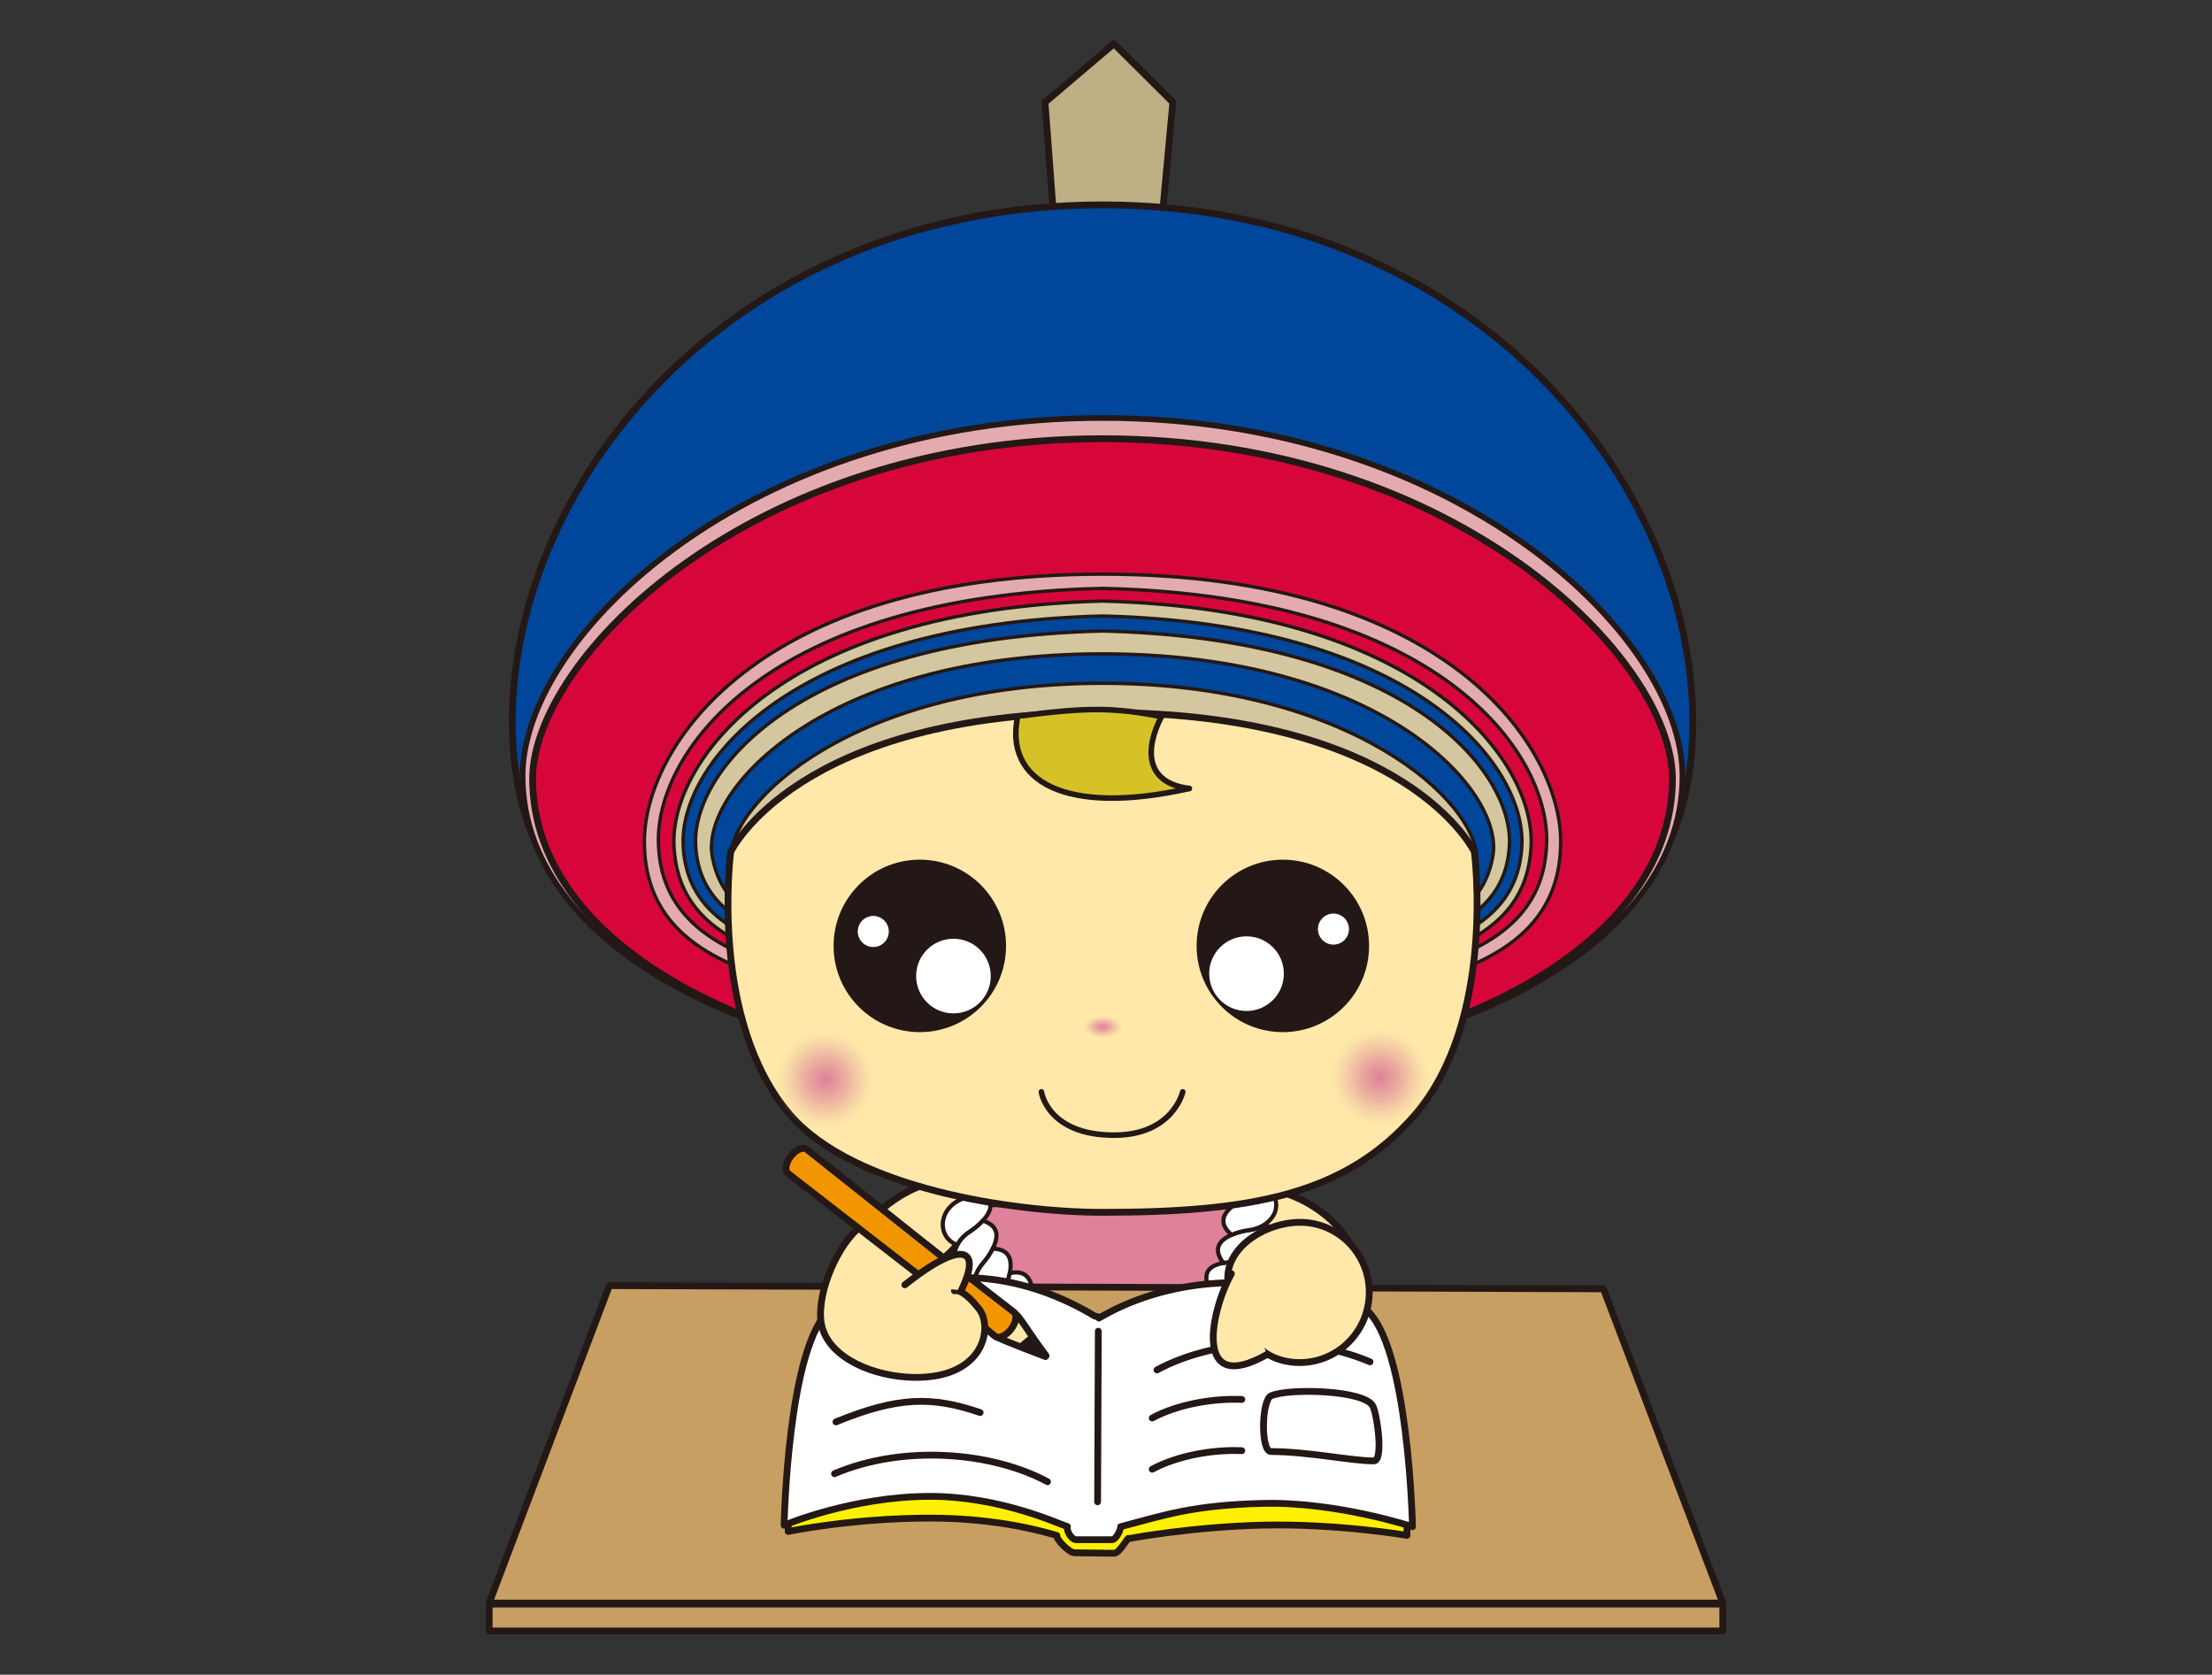 <?xml version="1.0" encoding="utf-8"?>
<!-- Generator: Adobe Illustrator 15.0.0, SVG Export Plug-In  -->
<!DOCTYPE svg PUBLIC "-//W3C//DTD SVG 1.1//EN" "http://www.w3.org/Graphics/SVG/1.1/DTD/svg11.dtd">
<svg version="1.1"
	 xmlns="http://www.w3.org/2000/svg" xmlns:xlink="http://www.w3.org/1999/xlink" xmlns:a="http://ns.adobe.com/AdobeSVGViewerExtensions/3.0/"
	 x="0px" y="0px" width="177px" height="134px" viewBox="-38.872 -3.229 177 134" enable-background="new -38.872 -3.229 177 134"
	 xml:space="preserve">
<rect x="-38.872" y="-3.229" width="177" height="134" fill="#333333" stroke="none"/>
<defs>
</defs>
<path fill="#DE8199" stroke="#231815" stroke-width="0.543" stroke-linecap="round" stroke-linejoin="round" stroke-miterlimit="10" d="
	M68.661,109.968l-6.182-17.002L37.412,93.11l-6.708,16.859l0,0c-0.278,0.671-0.426,1.366-0.426,2.08
	c0,5.494,8.688,9.949,19.405,9.949c10.717,0,19.404-4.455,19.404-9.949C69.088,111.335,68.939,110.639,68.661,109.968z"/>
<path fill="#FFE8A9" stroke="#231815" stroke-width="0.543" stroke-linecap="round" stroke-linejoin="round" stroke-miterlimit="10" d="
	M37.778,106.565c0.666,0.573,1.272,0.736,1.771-0.183c0.465-0.856-0.853-2.819-2.562-3.124l-0.107-0.438
	c0.097-0.143-1.096-4.785-0.917-4.899c1.097-0.701,2.308-1.926,2.616-3.256c0.339-1.464-0.709-3.847-2.965-3.257
	c-3.148,0.821-6.344,3.731-6.48,6.92c-0.142,3.285,2.677,13.685,6.448,12.454C37.755,110.075,38.2,108.392,37.778,106.565z"/>
<path fill="#FFE8A9" stroke="#231815" stroke-width="0.543" stroke-linecap="round" stroke-linejoin="round" stroke-miterlimit="10" d="
	M61.841,107.247c-0.622,0.621-1.215,0.828-1.779-0.052c-0.526-0.819,0.643-2.875,2.324-3.304l0.074-0.444
	c-0.105-0.136,0.74-4.853,0.554-4.954c-1.146-0.618-2.444-1.75-2.85-3.053c-0.446-1.436,0.423-3.89,2.716-3.469
	c3.201,0.588,6.603,3.254,6.975,6.424c0.383,3.266-1.659,13.844-5.512,12.896C62.124,110.745,61.556,109.099,61.841,107.247z"/>
<path fill="#FFFFFF" stroke="#231815" stroke-width="0.335" stroke-miterlimit="10" d="M45.945,117.958
	c0,0-0.766-0.571-1.413-0.811c-0.646-0.237-1.195,0.657-1.195,0.657s-0.764-0.487-0.241-2.859c0.163-0.743,0.622-2.4,1.51-3.53
	l2.374,0.947c0,0-0.922,1.159-1.021,1.918C45.733,115.998,45.945,117.958,45.945,117.958z"/>
<path fill="#00469B" stroke="#231815" stroke-width="0.335" stroke-miterlimit="10" d="M45.658,113.692
	c-0.079,0.143-0.207,0.254-0.39,0.296c-0.245,0.058-0.432-0.045-0.549-0.216c-0.089-0.074-0.156-0.178-0.198-0.298
	c-0.079,0.108-0.192,0.191-0.345,0.227c-0.315,0.073-0.535-0.117-0.632-0.381c-0.258,0.669-0.421,1.292-0.504,1.674
	c-0.522,2.372,0.24,2.86,0.24,2.86s0.55-0.896,1.196-0.658c0.646,0.238,1.413,0.811,1.413,0.811s-0.212-1.96,0.013-3.678
	c0.01-0.072,0.028-0.148,0.051-0.225C45.807,114.025,45.708,113.87,45.658,113.692z"/>
<path fill="#FFFFFF" stroke="#231815" stroke-width="0.335" stroke-miterlimit="10" d="M58.231,118.398c0,0,0.48-0.716,0.946-1.084
	c0.467-0.367,1.14,0.383,1.14,0.383s0.498-0.634-0.523-2.818c-0.32-0.685-1.111-2.191-2.119-3.098l-1.694,1.421
	c0,0,1.042,0.926,1.314,1.641C57.91,116.456,58.231,118.398,58.231,118.398z"/>
<path fill="#00469B" stroke="#231815" stroke-width="0.335" stroke-miterlimit="10" d="M57.392,114.208
	c0.1,0.122,0.232,0.202,0.392,0.205c0.214,0.004,0.341-0.136,0.393-0.326c0.054-0.09,0.083-0.205,0.086-0.33
	c0.093,0.088,0.206,0.145,0.338,0.146c0.275,0.004,0.406-0.227,0.419-0.502c0.379,0.593,0.667,1.161,0.832,1.513
	c1.021,2.186,0.523,2.819,0.523,2.819s-0.673-0.75-1.139-0.383c-0.467,0.367-0.946,1.083-0.946,1.083s-0.321-1.942-0.937-3.556
	c-0.027-0.068-0.061-0.139-0.099-0.208C57.354,114.563,57.396,114.392,57.392,114.208z"/>
<path fill="#FFFFFF" stroke="#231815" stroke-width="0.335" stroke-miterlimit="10" d="M38.72,95.333
	c0.661-0.428,1.146-0.919,1.42-1.365c0.28-0.453,0.33-0.873,0.103-1.293c-0.144-0.242-0.356-0.459-0.648-0.646
	c-0.331,0.228-0.76,0.436-1.239,0.587c-0.371,0.115-0.703,0.289-0.977,0.512c-0.266,0.223-0.486,0.493-0.623,0.791
	c-0.283,0.594-0.253,1.301,0.117,1.833c0.227,0.307,0.521,0.518,0.876,0.621C37.95,95.97,38.295,95.607,38.72,95.333z"/>
<path fill="#FFFFFF" stroke="#231815" stroke-width="0.335" stroke-miterlimit="10" d="M39.789,97.843
	c0.521-0.602,0.853-1.215,0.997-1.721c0.151-0.513,0.091-0.917-0.229-1.244c-0.196-0.188-0.454-0.332-0.784-0.432
	c-0.265,0.298-0.626,0.61-1.054,0.887c-0.329,0.212-0.602,0.471-0.811,0.765c-0.197,0.29-0.336,0.616-0.39,0.945
	c-0.112,0.66,0.11,1.332,0.606,1.733c0.298,0.226,0.636,0.344,1.002,0.34C39.22,98.675,39.452,98.229,39.789,97.843z"/>
<path fill="#FFFFFF" stroke="#231815" stroke-width="0.335" stroke-miterlimit="10" d="M41.455,99.978
	c0.186-0.357,0.319-0.709,0.406-1.036c0.085-0.326,0.138-0.637,0.134-0.903c0.01-0.546-0.165-0.934-0.562-1.16
	c-0.241-0.127-0.526-0.19-0.871-0.192c-0.173,0.364-0.438,0.77-0.773,1.157c-0.26,0.298-0.453,0.625-0.577,0.965
	c-0.115,0.334-0.163,0.684-0.134,1.013c0.06,0.653,0.418,1.231,0.983,1.478c0.326,0.145,0.687,0.154,1.03,0.072
	C41.098,100.914,41.216,100.439,41.455,99.978z"/>
<path fill="#FFFFFF" stroke="#231815" stroke-width="0.335" stroke-miterlimit="10" d="M43.522,101.696
	c0.118-0.383,0.184-0.752,0.208-1.097c0.024-0.344,0-0.651-0.055-0.926c-0.029-0.136-0.069-0.26-0.12-0.371
	c-0.047-0.113-0.104-0.216-0.175-0.304c-0.144-0.172-0.315-0.303-0.55-0.365c-0.264-0.078-0.574-0.063-0.903,0.016
	c-0.081,0.408-0.229,0.86-0.473,1.328c-0.367,0.705-0.454,1.461-0.271,2.078c0.089,0.311,0.247,0.574,0.449,0.791
	c0.208,0.202,0.461,0.356,0.751,0.416c0.341,0.068,0.683,0.021,1.009-0.133C43.325,102.694,43.369,102.194,43.522,101.696z"/>
<path fill="#FFFFFF" stroke="#231815" stroke-width="0.335" stroke-miterlimit="10" d="M45.824,103.064
	c0.134-0.792,0.067-1.512-0.139-2.033c-0.207-0.525-0.556-0.854-1.042-0.911c-0.289-0.029-0.592,0.035-0.905,0.177
	c0.003,0.421-0.063,0.901-0.216,1.399c-0.118,0.384-0.171,0.764-0.16,1.121c0.014,0.352,0.09,0.682,0.219,0.97
	c0.133,0.28,0.316,0.521,0.541,0.694c0.226,0.166,0.488,0.277,0.777,0.293c0.338,0.016,0.667-0.079,0.969-0.273
	C45.755,104.075,45.735,103.579,45.824,103.064z"/>
<path fill="#FFFFFF" stroke="#231815" stroke-width="0.335" stroke-miterlimit="10" d="M48.262,103.792
	c0.063-0.809-0.084-1.508-0.352-2.013c-0.137-0.248-0.305-0.447-0.5-0.585c-0.198-0.134-0.422-0.207-0.675-0.205
	c-0.297,0.007-0.596,0.11-0.89,0.295c0.067,0.42,0.066,0.906-0.021,1.422c-0.068,0.396-0.073,0.777-0.021,1.129
	c0.053,0.35,0.164,0.661,0.32,0.93c0.313,0.529,0.813,0.851,1.383,0.822c0.33-0.013,0.647-0.155,0.929-0.372
	C48.287,104.799,48.221,104.319,48.262,103.792z"/>
<path fill="#FFFFFF" stroke="#231815" stroke-width="0.335" stroke-miterlimit="10" d="M50.781,105.017
	c0.002-0.806-0.195-1.505-0.511-1.979c-0.157-0.241-0.346-0.426-0.559-0.543c-0.211-0.121-0.447-0.172-0.705-0.143
	c-0.297,0.027-0.59,0.165-0.867,0.381c0.113,0.408,0.162,0.892,0.122,1.418c-0.063,0.803,0.122,1.52,0.474,2.017
	c0.35,0.498,0.863,0.771,1.422,0.698c0.325-0.047,0.628-0.205,0.892-0.443C50.876,106.02,50.779,105.542,50.781,105.017z"/>
<path fill="#FFFFFF" stroke="#231815" stroke-width="0.335" stroke-miterlimit="10" d="M53.153,104.805
	c-0.216-0.353-0.448-0.656-0.675-0.903c-0.228-0.258-0.452-0.451-0.654-0.602c-0.409-0.29-0.738-0.37-0.942-0.15
	c-0.043,0.06-0.127,0.158-0.155,0.264c-0.022,0.055-0.052,0.115-0.087,0.181c-0.015,0.063-0.04,0.133-0.075,0.204
	c-0.026,0.078-0.066,0.176-0.062,0.275c-0.001,0.102,0.003,0.211,0.012,0.327c0.006,0.118,0.021,0.238,0.041,0.36
	c0.018,0.126,0.036,0.256,0.055,0.389c0.057,0.417,0.204,0.777,0.428,1.087c0.215,0.298,0.506,0.54,0.808,0.683
	c0.611,0.297,1.308,0.256,1.785-0.153c0.282-0.234,0.459-0.563,0.544-0.929C53.786,105.61,53.434,105.26,53.153,104.805z"/>
<path fill="#FFFFFF" stroke="#231815" stroke-width="0.335" stroke-miterlimit="10" d="M55.507,103.725
	c-0.289-0.294-0.581-0.527-0.863-0.714c-0.285-0.192-0.555-0.322-0.805-0.404c-0.5-0.163-0.904-0.107-1.197,0.245
	c-0.171,0.198-0.29,0.497-0.369,0.835c0.291,0.291,0.6,0.654,0.881,1.118c0.427,0.7,1.035,1.153,1.658,1.284
	c0.613,0.123,1.236-0.063,1.598-0.566c0.215-0.285,0.312-0.647,0.313-1.022C56.299,104.366,55.884,104.108,55.507,103.725z"/>
<path fill="#FFFFFF" stroke="#231815" stroke-width="0.335" stroke-miterlimit="10" d="M57.577,102.146
	c-0.344-0.222-0.682-0.39-0.995-0.507c-0.313-0.116-0.612-0.198-0.87-0.216c-0.258-0.021-0.493-0.004-0.678,0.086
	c-0.194,0.078-0.344,0.227-0.455,0.434c-0.131,0.24-0.186,0.561-0.191,0.912c0.361,0.209,0.742,0.487,1.119,0.87
	c0.289,0.293,0.602,0.518,0.921,0.662c0.321,0.147,0.654,0.227,0.965,0.217c0.157-0.003,0.31-0.023,0.456-0.062
	c0.145-0.041,0.279-0.104,0.405-0.18c0.254-0.149,0.454-0.381,0.581-0.663c0.154-0.323,0.167-0.708,0.094-1.069
	C58.48,102.591,58.027,102.438,57.577,102.146z"/>
<path fill="#FFFFFF" stroke="#231815" stroke-width="0.335" stroke-miterlimit="10" d="M59.25,100.132
	c-0.383-0.134-0.748-0.218-1.077-0.259c-0.335-0.046-0.64-0.054-0.893-0.015c-0.256,0.037-0.48,0.105-0.639,0.233
	c-0.168,0.12-0.288,0.288-0.346,0.521c-0.08,0.26-0.064,0.585,0.006,0.932c0.392,0.118,0.826,0.311,1.275,0.601
	c0.345,0.225,0.692,0.366,1.038,0.439c0.347,0.073,0.688,0.072,0.99-0.01c0.153-0.039,0.299-0.095,0.435-0.166
	c0.134-0.072,0.25-0.168,0.357-0.271c0.105-0.105,0.198-0.224,0.272-0.354c0.069-0.135,0.12-0.281,0.151-0.435
	c0.035-0.181,0.045-0.358,0.017-0.539c-0.028-0.182-0.084-0.358-0.164-0.529c-0.219,0.036-0.449,0.045-0.686,0.021
	C59.748,100.278,59.499,100.219,59.25,100.132z"/>
<path fill="#FFFFFF" stroke="#231815" stroke-width="0.335" stroke-miterlimit="10" d="M60.423,97.774
	c-0.396-0.035-0.774-0.03-1.111,0.006c-0.339,0.035-0.618,0.11-0.867,0.203c-0.25,0.091-0.43,0.222-0.567,0.376
	c-0.142,0.152-0.201,0.353-0.217,0.583c-0.019,0.269,0.078,0.586,0.218,0.901c0.412,0.03,0.869,0.11,1.372,0.288
	c0.383,0.135,0.765,0.199,1.112,0.184s0.687-0.097,0.963-0.247c0.274-0.153,0.516-0.362,0.673-0.619
	c0.15-0.259,0.243-0.554,0.233-0.868c-0.021-0.368-0.159-0.71-0.386-1C61.429,97.754,60.943,97.825,60.423,97.774z"/>
<path fill="#FFFFFF" stroke="#231815" stroke-width="0.335" stroke-miterlimit="10" d="M61.038,95.204
	c-0.402,0.052-0.757,0.146-1.077,0.26c-0.322,0.113-0.595,0.25-0.806,0.404c-0.436,0.305-0.637,0.671-0.552,1.131
	c0.062,0.275,0.196,0.547,0.416,0.826c0.399-0.074,0.887-0.096,1.403-0.051c0.795,0.078,1.529-0.13,2-0.556
	c0.119-0.104,0.226-0.222,0.315-0.347c0.084-0.127,0.149-0.262,0.197-0.403c0.097-0.282,0.125-0.586,0.037-0.886
	c-0.098-0.348-0.292-0.646-0.586-0.879C62.026,94.961,61.556,95.136,61.038,95.204z"/>
<path fill="#FFFFFF" stroke="#231815" stroke-width="0.335" stroke-miterlimit="10" d="M61.136,92.558
	c-0.754,0.258-1.371,0.639-1.724,1.037c-0.171,0.201-0.313,0.402-0.362,0.613c-0.027,0.105-0.032,0.212-0.024,0.32
	c0.005,0.105,0.028,0.215,0.074,0.325c0.107,0.258,0.32,0.501,0.583,0.722c0.387-0.164,0.832-0.303,1.355-0.371
	c0.399-0.053,0.764-0.166,1.082-0.333c0.313-0.166,0.563-0.385,0.758-0.636c0.097-0.125,0.179-0.26,0.241-0.397
	c0.056-0.138,0.095-0.28,0.114-0.426c0.02-0.144,0.021-0.289,0.003-0.434c-0.01-0.072-0.024-0.144-0.044-0.215
	c-0.023-0.069-0.053-0.139-0.086-0.206c-0.158-0.316-0.414-0.564-0.732-0.738C62.054,92.134,61.635,92.39,61.136,92.558z"/>
<path fill="#FFFFFF" stroke="#231815" stroke-width="0.335" stroke-miterlimit="10" d="M46.757,108.381
	c-0.389-2.089,0.717-3.657,2.517-3.735c-0.454,0.664-0.638,1.578-0.442,2.625c0.389,2.09-0.717,3.656-2.517,3.736
	C46.769,110.342,46.952,109.428,46.757,108.381z"/>
<path fill="#FFFFFF" stroke="#231815" stroke-width="0.335" stroke-miterlimit="10" d="M47.563,111.062
	c-0.227,1.139-0.929,1.96-1.569,1.832l-0.537-0.106c-0.641-0.128-0.976-1.154-0.749-2.294l0,0c0.228-1.14,1.072-2.588,1.713-2.461
	l0.394,0.735C47.454,108.895,47.789,109.921,47.563,111.062L47.563,111.062z"/>
<ellipse transform="matrix(0.872 0.49 -0.49 0.872 58.304 -11.204)" fill="#FFFFFF" stroke="#231815" stroke-width="0.335" stroke-miterlimit="10" cx="50.538" cy="105.683" rx="1.608" ry="2.521"/>
<ellipse transform="matrix(0.872 0.49 -0.49 0.872 58.896 -11.68)" fill="#FFFFFF" stroke="#231815" stroke-width="0.335" stroke-miterlimit="10" cx="51.76" cy="106.67" rx="1.609" ry="2.521"/>
<ellipse transform="matrix(0.965 0.264 -0.264 0.965 30.229 -10.158)" fill="#FFFFFF" stroke="#231815" stroke-width="0.335" stroke-miterlimit="10" cx="52.917" cy="107.417" rx="1.241" ry="1.932"/>
<path fill="#FFFFFF" stroke="#231815" stroke-width="0.335" stroke-miterlimit="10" d="M46.337,110.313
	c-0.938-1.265-0.631-3.086,0.649-4.266c-0.12,0.763,0.034,1.538,0.505,2.17c0.939,1.266,0.631,3.086-0.649,4.265
	C46.963,111.72,46.808,110.945,46.337,110.313z"/>
<path fill="#FFFFFF" stroke="#231815" stroke-width="0.335" stroke-miterlimit="10" d="M54.856,107.84
	c0.123,0.986-0.275,2.015-0.87,1.923c-0.568-0.088-1.193-0.664-1.316-1.649c-0.123-0.987,0.267-1.847,0.87-1.923
	C54.144,106.115,54.732,106.854,54.856,107.84z"/>
<path fill="#FFFFFF" stroke="#231815" stroke-width="0.335" stroke-miterlimit="10" d="M55.452,110.471
	c0.438-1.367,0.295-2.592-0.878-3.404c-0.656,0.281-0.874,1.152-0.892,1.749c-0.028,0.976,0.465,2.556,1.699,3.516
	C55.223,111.808,55.232,111.155,55.452,110.471z"/>
<path fill="#FFFFFF" stroke="#231815" stroke-width="0.335" stroke-miterlimit="10" d="M55.604,112.378
	c0.362,1.025,1.02,1.671,1.47,1.442l0.377-0.192c0.45-0.229,0.522-1.246,0.16-2.271l0,0c-0.361-1.025-1.231-2.232-1.682-2.003
	l-0.164,0.754C55.313,110.337,55.241,111.354,55.604,112.378L55.604,112.378z"/>
<path fill="#FFFFFF" stroke="#231815" stroke-width="0.335" stroke-miterlimit="10" d="M56.379,111.469
	c0.476-1.343-0.063-2.989-1.206-3.87c0.219,0.691,0.236,1.441-0.002,2.112c-0.477,1.343,0.062,2.989,1.207,3.871
	C56.158,112.891,56.141,112.142,56.379,111.469z"/>
<polygon fill="#BEAF85" stroke="#231815" stroke-width="0.543" stroke-linecap="round" stroke-linejoin="round" stroke-miterlimit="10" points="
	45.414,13.838 44.747,4.955 50.261,0.271 54.979,4.955 54.151,13.838 "/>
<path fill="#00469B" stroke="#231815" stroke-width="0.543" stroke-linejoin="round" stroke-miterlimit="10" d="M49.351,13.163
	C20.068,13.17,2.116,34.985,2.116,54.553c0,22.214,23.476,25.834,47.235,25.834s47.234-3.62,47.234-25.834
	C96.585,34.985,78.633,13.17,49.351,13.163z"/>
<path fill="#E3ABB0" stroke="#231815" stroke-width="0.453" stroke-linecap="round" stroke-linejoin="round" stroke-miterlimit="10" d="
	M49.351,30.215c-28.337,0-46.406,17.474-46.406,28.633c0,14.576,20.736,24.15,46.406,24.15s46.405-9.574,46.405-24.15
	C95.756,47.689,77.687,30.215,49.351,30.215z"/>
<path fill="#D7063A" stroke="#231815" stroke-width="0.543" stroke-linecap="round" stroke-linejoin="round" stroke-miterlimit="10" d="
	M49.351,31.875c-28.319,0-45.603,17.623-45.603,27.215c0,14.118,19.933,23.908,45.603,23.908s45.603-9.79,45.603-23.908
	C94.953,49.498,77.67,31.875,49.351,31.875z"/>
<path fill="#E3ABB0" stroke="#231815" stroke-width="0.271" stroke-linecap="round" stroke-linejoin="round" stroke-miterlimit="10" d="
	M49.351,42.711c-27.679,0-36.699,13.896-36.662,21.447c0.051,10.315,11.572,13.32,36.662,13.32c25.089,0,36.611-3.005,36.661-13.32
	C86.05,56.607,77.028,42.711,49.351,42.711z"/>
<path fill="#D7063A" stroke="#231815" stroke-width="0.271" stroke-linecap="round" stroke-linejoin="round" stroke-miterlimit="10" d="
	M49.351,43.851c-27.042,0.591-35.576,13.148-35.54,20.119c0.051,9.68,11.219,12.496,35.54,12.496S84.84,73.649,84.89,63.969
	C84.927,56.999,76.393,44.441,49.351,43.851z"/>
<path fill="#D4C79F" stroke="#231815" stroke-width="0.271" stroke-linecap="round" stroke-linejoin="round" stroke-miterlimit="10" d="
	M49.351,44.865c-25.695,0.652-34.566,12.801-34.295,19.516c0.365,9.007,10.78,11.27,34.295,11.27c23.514,0,33.93-2.263,34.295-11.27
	C83.917,57.666,75.046,45.517,49.351,44.865z"/>
<path fill="#00469B" stroke="#231815" stroke-width="0.271" stroke-linecap="round" stroke-linejoin="round" stroke-miterlimit="10" d="
	M49.351,46.06c-25.144,0.611-33.824,12.003-33.559,18.3c0.357,8.446,10.549,10.566,33.559,10.566s33.201-2.12,33.558-10.566
	C83.175,58.063,74.493,46.671,49.351,46.06z"/>
<path fill="#D4C79F" stroke="#231815" stroke-width="0.271" stroke-linecap="round" stroke-linejoin="round" stroke-miterlimit="10" d="
	M49.351,47.261c-24.396,0.571-32.818,11.203-32.56,17.08c0.347,7.882,10.234,9.861,32.56,9.861c22.324,0,32.213-1.979,32.559-9.861
	C82.168,58.463,73.745,47.832,49.351,47.261z"/>
<path fill="#00469B" stroke="#231815" stroke-width="0.271" stroke-linecap="round" stroke-linejoin="round" stroke-miterlimit="10" d="
	M49.351,49.09c-22.305,0-32.125,10.912-31.239,16.144c1.165,6.881,9.58,8.155,31.239,8.155s30.074-1.274,31.239-8.155
	C81.475,60.002,71.655,49.09,49.351,49.09z"/>
<path fill="#D4C79F" stroke="#231815" stroke-width="0.271" stroke-linecap="round" stroke-linejoin="round" stroke-miterlimit="10" d="
	M49.351,51.443c-19.695,0-29.924,9.409-29.791,14.251c0.179,6.511,10.186,7.426,29.791,7.426c19.604,0,29.793-0.915,29.972-7.426
	C79.455,60.852,69.045,51.443,49.351,51.443z"/>
<path fill="#FFE8A9" stroke="#231815" stroke-width="0.543" stroke-linecap="round" stroke-linejoin="round" stroke-miterlimit="10" d="
	M79.105,64.938c0,0-5.262-11.157-29.755-11.157S19.595,64.938,19.595,64.938s-1.763,13.497,4.78,21.055
	c5.089,5.878,17.862,7.782,24.976,7.782c11.781,0,19.418-1.363,24.975-7.782C80.868,78.435,79.105,64.938,79.105,64.938z"/>
<circle fill="#231815" stroke="#231815" stroke-width="0.408" stroke-miterlimit="10" cx="34.73" cy="72.457" r="6.696"/>
<circle fill="#FFFFFF" stroke="#231815" stroke-width="0.181" stroke-miterlimit="10" cx="37.422" cy="74.87" r="3.077"/>
<circle fill="#FFFFFF" stroke="#231815" stroke-width="0.075" stroke-miterlimit="10" cx="31.006" cy="71.305" r="1.28"/>
<circle fill="#231815" stroke="#231815" stroke-width="0.408" stroke-miterlimit="10" cx="63.778" cy="72.457" r="6.696"/>
<circle fill="#FFFFFF" stroke="#231815" stroke-width="0.181" stroke-miterlimit="10" cx="60.873" cy="74.678" r="3.077"/>
<circle fill="#FFFFFF" stroke="#231815" stroke-width="0.075" stroke-miterlimit="10" cx="67.829" cy="71.112" r="1.28"/>
<path fill="none" stroke="#231815" stroke-width="0.447" stroke-linecap="round" stroke-linejoin="round" stroke-miterlimit="10" d="
	M55.769,84.134c0,0-0.771,3.466-5.495,3.466c-5.327,0-5.819-3.466-5.819-3.466"/>
<g id="XMLID_1_">
	<g>
		<path fill="#D6C226" d="M56.29,59.861c-9.954,2.226-14.85-0.574-13.717-5.811l0.319-0.007c5.341-0.695,7.38-0.652,11.176,0.058
			C52.708,56.738,52.774,59.426,56.29,59.861z"/>
	</g>
	<g>
		
			<path fill="none" stroke="#231815" stroke-width="0.447" stroke-linecap="round" stroke-linejoin="round" stroke-miterlimit="10" d="
			M42.573,54.05c-1.132,5.237,3.763,8.037,13.717,5.811"/>
		
			<path fill="none" stroke="#231815" stroke-width="0.447" stroke-linecap="round" stroke-linejoin="round" stroke-miterlimit="10" d="
			M54.068,54.101c-1.36,2.637-1.294,5.325,2.222,5.76"/>
		
			<path fill="none" stroke="#231815" stroke-width="0.447" stroke-linecap="round" stroke-linejoin="round" stroke-miterlimit="10" d="
			M42.892,54.043c5.341-0.695,7.38-0.652,11.176,0.058"/>
	</g>
</g>
<rect x="0.271" y="125.118" fill="#C79F62" stroke="#231815" stroke-width="0.543" stroke-linecap="round" stroke-linejoin="round" stroke-miterlimit="10" width="98.713" height="2.153"/>
<polygon fill="#C79F62" stroke="#231815" stroke-width="0.543" stroke-linecap="round" stroke-linejoin="round" stroke-miterlimit="10" points="
	98.984,125.038 0.271,125.038 9.89,99.64 89.431,99.897 "/>
<path fill="#FFF000" stroke="#231815" stroke-width="0.543" stroke-linecap="round" stroke-linejoin="round" stroke-miterlimit="10" d="
	M62.231,118.804c5.891-0.135,11.482,0.818,11.482,0.818s0.146-13.374-3.319-16.17c-0.896-0.724-2.398-1.098-4.204-1.24
	c-5.413-1.605-12.041-1.041-17.127,1.955v-0.08c0,0-0.111-0.025-0.316-0.07c-5.448-3.26-11.44-4.086-17.449-1.775
	c-1.583,0.181-2.894,0.556-3.705,1.211c-3.439,2.778-3.396,15.859-3.396,15.859s5.106-1.072,11.364-1.072
	c5.655,0,9.493,1.208,10.14,1.394c-0.104,0.263,0.975,1.38,1.399,1.38l3.193,0.04c0.424,0,1.192-1.469,1.141-1.163
	C51.629,119.839,56.607,118.931,62.231,118.804z"/>
<path fill="#FFFFFF" stroke="#231815" stroke-width="0.543" stroke-linecap="round" stroke-linejoin="round" stroke-miterlimit="10" d="
	M62.231,117.064c5.891-0.134,11.92,1.864,11.92,1.864s-0.292-14.611-3.757-17.408c-0.896-0.723-2.398-1.098-4.204-1.24
	c-5.413-1.604-12.041-1.041-17.127,1.956v-0.08c0,0-0.111-0.026-0.316-0.071c-5.448-3.26-11.44-4.086-17.449-1.775
	c-1.583,0.182-2.894,0.557-3.705,1.211c-3.439,2.779-3.722,17.293-3.722,17.293s5.433-2.313,11.69-2.313
	c5.655,0,10.332,2.231,10.979,2.417c-0.104,0.263,0.288,1.054,0.713,1.054h2.829c0.425,0,0.75-0.957,0.717-1.043
	C54.294,118.007,56.607,117.192,62.231,117.064z"/>
<path fill="none" stroke="#231815" stroke-width="0.543" stroke-linecap="round" stroke-linejoin="round" stroke-miterlimit="10" d="
	M27.904,114.687c5.522-2.355,12.642-1.736,17.045,0.645"/>
<path fill="none" stroke="#231815" stroke-width="0.543" stroke-linecap="round" stroke-linejoin="round" stroke-miterlimit="10" d="
	M28.022,110.545c4.922-2.021,7.685-2.07,11.535-0.749"/>
<path fill="none" stroke="#231815" stroke-width="0.543" stroke-linecap="round" stroke-linejoin="round" stroke-miterlimit="10" d="
	M70.754,105.739c-5.521-2.356-12.641-1.737-17.044,0.645"/>
<path fill="none" stroke="#231815" stroke-width="0.543" stroke-linecap="round" stroke-linejoin="round" stroke-miterlimit="10" d="
	M60.495,108.748c-2.261-0.104-5.122,0.38-7.17,1.485"/>
<path fill="none" stroke="#231815" stroke-width="0.543" stroke-linecap="round" stroke-linejoin="round" stroke-miterlimit="10" d="
	M60.495,112.847c-2.261-0.105-5.122,0.38-7.17,1.484"/>
<line fill="none" stroke="#231815" stroke-width="0.543" stroke-linecap="round" stroke-linejoin="round" stroke-miterlimit="10" x1="49.012" y1="103.289" x2="48.956" y2="116.937"/>
<path fill="none" stroke="#231815" stroke-width="0.543" stroke-linecap="round" stroke-linejoin="round" stroke-miterlimit="10" d="
	M71.057,113.665c-1.805,0-5.279-0.75-8.226-0.75c-0.838,0-0.76-4.1,0-4.453c1.333-0.621,7.556-0.494,8.165,0.843
	C71.343,110.067,71.84,113.665,71.057,113.665z"/>
<g>
	<path fill="#FFE8A9" d="M39.052,101.121c0,0.46-0.104,4.766-4.296,4.766c-3.222,0-7.653-2.487-7.653-5.011
		C27.103,98.022,39.052,99.778,39.052,101.121z"/>
	
		<path fill="none" stroke="#231815" stroke-width="0.543" stroke-linecap="round" stroke-linejoin="round" stroke-miterlimit="10" d="
		M39.052,101.121c0,0.46-0.104,4.766-4.296,4.766c-3.222,0-7.653-2.487-7.653-5.011C27.103,98.022,39.052,99.778,39.052,101.121z"/>
</g>
<g>
	<path fill="#FFE8A9" d="M70.659,100.785c-0.334,3.083-3.081,5.312-6.134,4.979s-4.229-2.883-5.035-5.877
		c-0.864-3.211,3.195-5.615,6.249-5.282C68.792,94.937,70.995,97.704,70.659,100.785z"/>
	
		<path fill="none" stroke="#231815" stroke-width="0.543" stroke-linecap="round" stroke-linejoin="round" stroke-miterlimit="10" d="
		M70.659,100.785c-0.334,3.083-3.081,5.312-6.134,4.979s-4.229-2.883-5.035-5.877c-0.864-3.211,3.195-5.615,6.249-5.282
		C68.792,94.937,70.995,97.704,70.659,100.785z"/>
</g>
<path fill="#FFE8A9" stroke="#231815" stroke-width="0.543" stroke-linecap="round" stroke-linejoin="round" stroke-miterlimit="10" d="
	M42.483,101.981l-7.278-5.649c-0.319,0.713-0.838,1.333-1.402,1.866c-0.021,0.02-0.044,0.033-0.065,0.051l7.07,5.455
	c0.296,0.23,3.983,1.615,3.983,1.615S42.779,102.21,42.483,101.981z"/>
<polygon fill="#231815" stroke="#231815" stroke-width="0.543" stroke-linecap="round" stroke-linejoin="round" stroke-miterlimit="10" points="
	44.829,105.241 43.74,103.767 42.858,104.504 "/>
<path fill="#F29600" stroke="#231815" stroke-width="0.543" stroke-linecap="round" stroke-linejoin="round" stroke-miterlimit="10" d="
	M42.243,101.751l-4.395-3.412c-0.479,0.502-0.888,1.394-1.535,1.674c-0.218,0.094,0.216,0.031,0,0l4.432,3.668
	c0.296,0.23,0.871-0.016,1.285-0.549S42.54,101.98,42.243,101.751z"/>
<g>
	<path fill="#FFE8A9" d="M62.529,105.14c-5.938,3.383-4.551-3.417-2.868-6.453"/>
	
		<path fill="none" stroke="#231815" stroke-width="0.543" stroke-linecap="round" stroke-linejoin="round" stroke-miterlimit="10" d="
		M62.529,105.14c-5.938,3.383-4.551-3.417-2.868-6.453"/>
</g>
<g>
	<path fill="#FFE8A9" d="M29.726,95.13c-1.821,1.65-3.397,5.602-2.819,7.816c0.661,2.535,4.188,3.98,7.323,4.036
		c5.836,0.104,6.414-4.261,5.13-5.608c-0.022-0.023-1.155-1.509-1.861-1.316"/>
	
		<path fill="none" stroke="#231815" stroke-width="0.543" stroke-linecap="round" stroke-linejoin="round" stroke-miterlimit="10" d="
		M29.726,95.13c-1.821,1.65-3.397,5.602-2.819,7.816c0.661,2.535,4.188,3.98,7.323,4.036c5.836,0.104,6.414-4.261,5.13-5.608
		c-0.022-0.023-1.155-1.509-1.861-1.316"/>
</g>
<path fill="#F29600" stroke="#231815" stroke-width="0.543" stroke-linecap="round" stroke-linejoin="round" stroke-miterlimit="10" d="
	M36.814,97.581L25.69,88.739c-0.296-0.229-0.871,0.017-1.285,0.55s-0.509,1.151-0.213,1.382l10.957,8.504
	C34.977,98.759,36.751,97.638,36.814,97.581z"/>
<g>
	<path fill="#FFE8A9" d="M38.05,100.013c1.732-3.563-0.097-3.948-4.52-0.436"/>
	
		<path fill="none" stroke="#231815" stroke-width="0.543" stroke-linecap="round" stroke-linejoin="round" stroke-miterlimit="10" d="
		M38.05,100.013c1.732-3.563-0.097-3.948-4.52-0.436"/>
</g>
<radialGradient id="SVGID_1_" cx="27.163" cy="83.154" r="4.072" gradientUnits="userSpaceOnUse">
	<stop  offset="0" style="stop-color:#DE8199"/>
	<stop  offset="0.31" style="stop-color:#DE8499;stop-opacity:0.69"/>
	<stop  offset="0.496" style="stop-color:#DF8C9B;stop-opacity:0.503"/>
	<stop  offset="0.65" style="stop-color:#E19A9D;stop-opacity:0.35"/>
	<stop  offset="0.786" style="stop-color:#E4AEA0;stop-opacity:0.214"/>
	<stop  offset="0.909" style="stop-color:#E8C8A4;stop-opacity:0.091"/>
	<stop  offset="1" style="stop-color:#EBE1A8;stop-opacity:0"/>
</radialGradient>
<circle fill="url(#SVGID_1_)" cx="27.163" cy="83.154" r="4.072"/>
<radialGradient id="SVGID_2_" cx="71.538" cy="82.974" r="4.072" gradientUnits="userSpaceOnUse">
	<stop  offset="0" style="stop-color:#DE8199"/>
	<stop  offset="0.31" style="stop-color:#DE8499;stop-opacity:0.69"/>
	<stop  offset="0.496" style="stop-color:#DF8C9B;stop-opacity:0.503"/>
	<stop  offset="0.65" style="stop-color:#E19A9D;stop-opacity:0.35"/>
	<stop  offset="0.786" style="stop-color:#E4AEA0;stop-opacity:0.214"/>
	<stop  offset="0.909" style="stop-color:#E8C8A4;stop-opacity:0.091"/>
	<stop  offset="1" style="stop-color:#EBE1A8;stop-opacity:0"/>
</radialGradient>
<circle fill="url(#SVGID_2_)" cx="71.538" cy="82.974" r="4.072"/>
<radialGradient id="SVGID_3_" cx="100.702" cy="-127.77" r="4.072" gradientTransform="matrix(0.415 0 0 0.233 7.579 108.712)" gradientUnits="userSpaceOnUse">
	<stop  offset="0" style="stop-color:#DE8199"/>
	<stop  offset="0.31" style="stop-color:#DE8499;stop-opacity:0.69"/>
	<stop  offset="0.496" style="stop-color:#DF8C9B;stop-opacity:0.503"/>
	<stop  offset="0.65" style="stop-color:#E19A9D;stop-opacity:0.35"/>
	<stop  offset="0.786" style="stop-color:#E4AEA0;stop-opacity:0.214"/>
	<stop  offset="0.909" style="stop-color:#E8C8A4;stop-opacity:0.091"/>
	<stop  offset="1" style="stop-color:#EBE1A8;stop-opacity:0"/>
</radialGradient>
<ellipse fill="url(#SVGID_3_)" cx="49.35" cy="78.903" rx="1.689" ry="0.95"/>
</svg>
